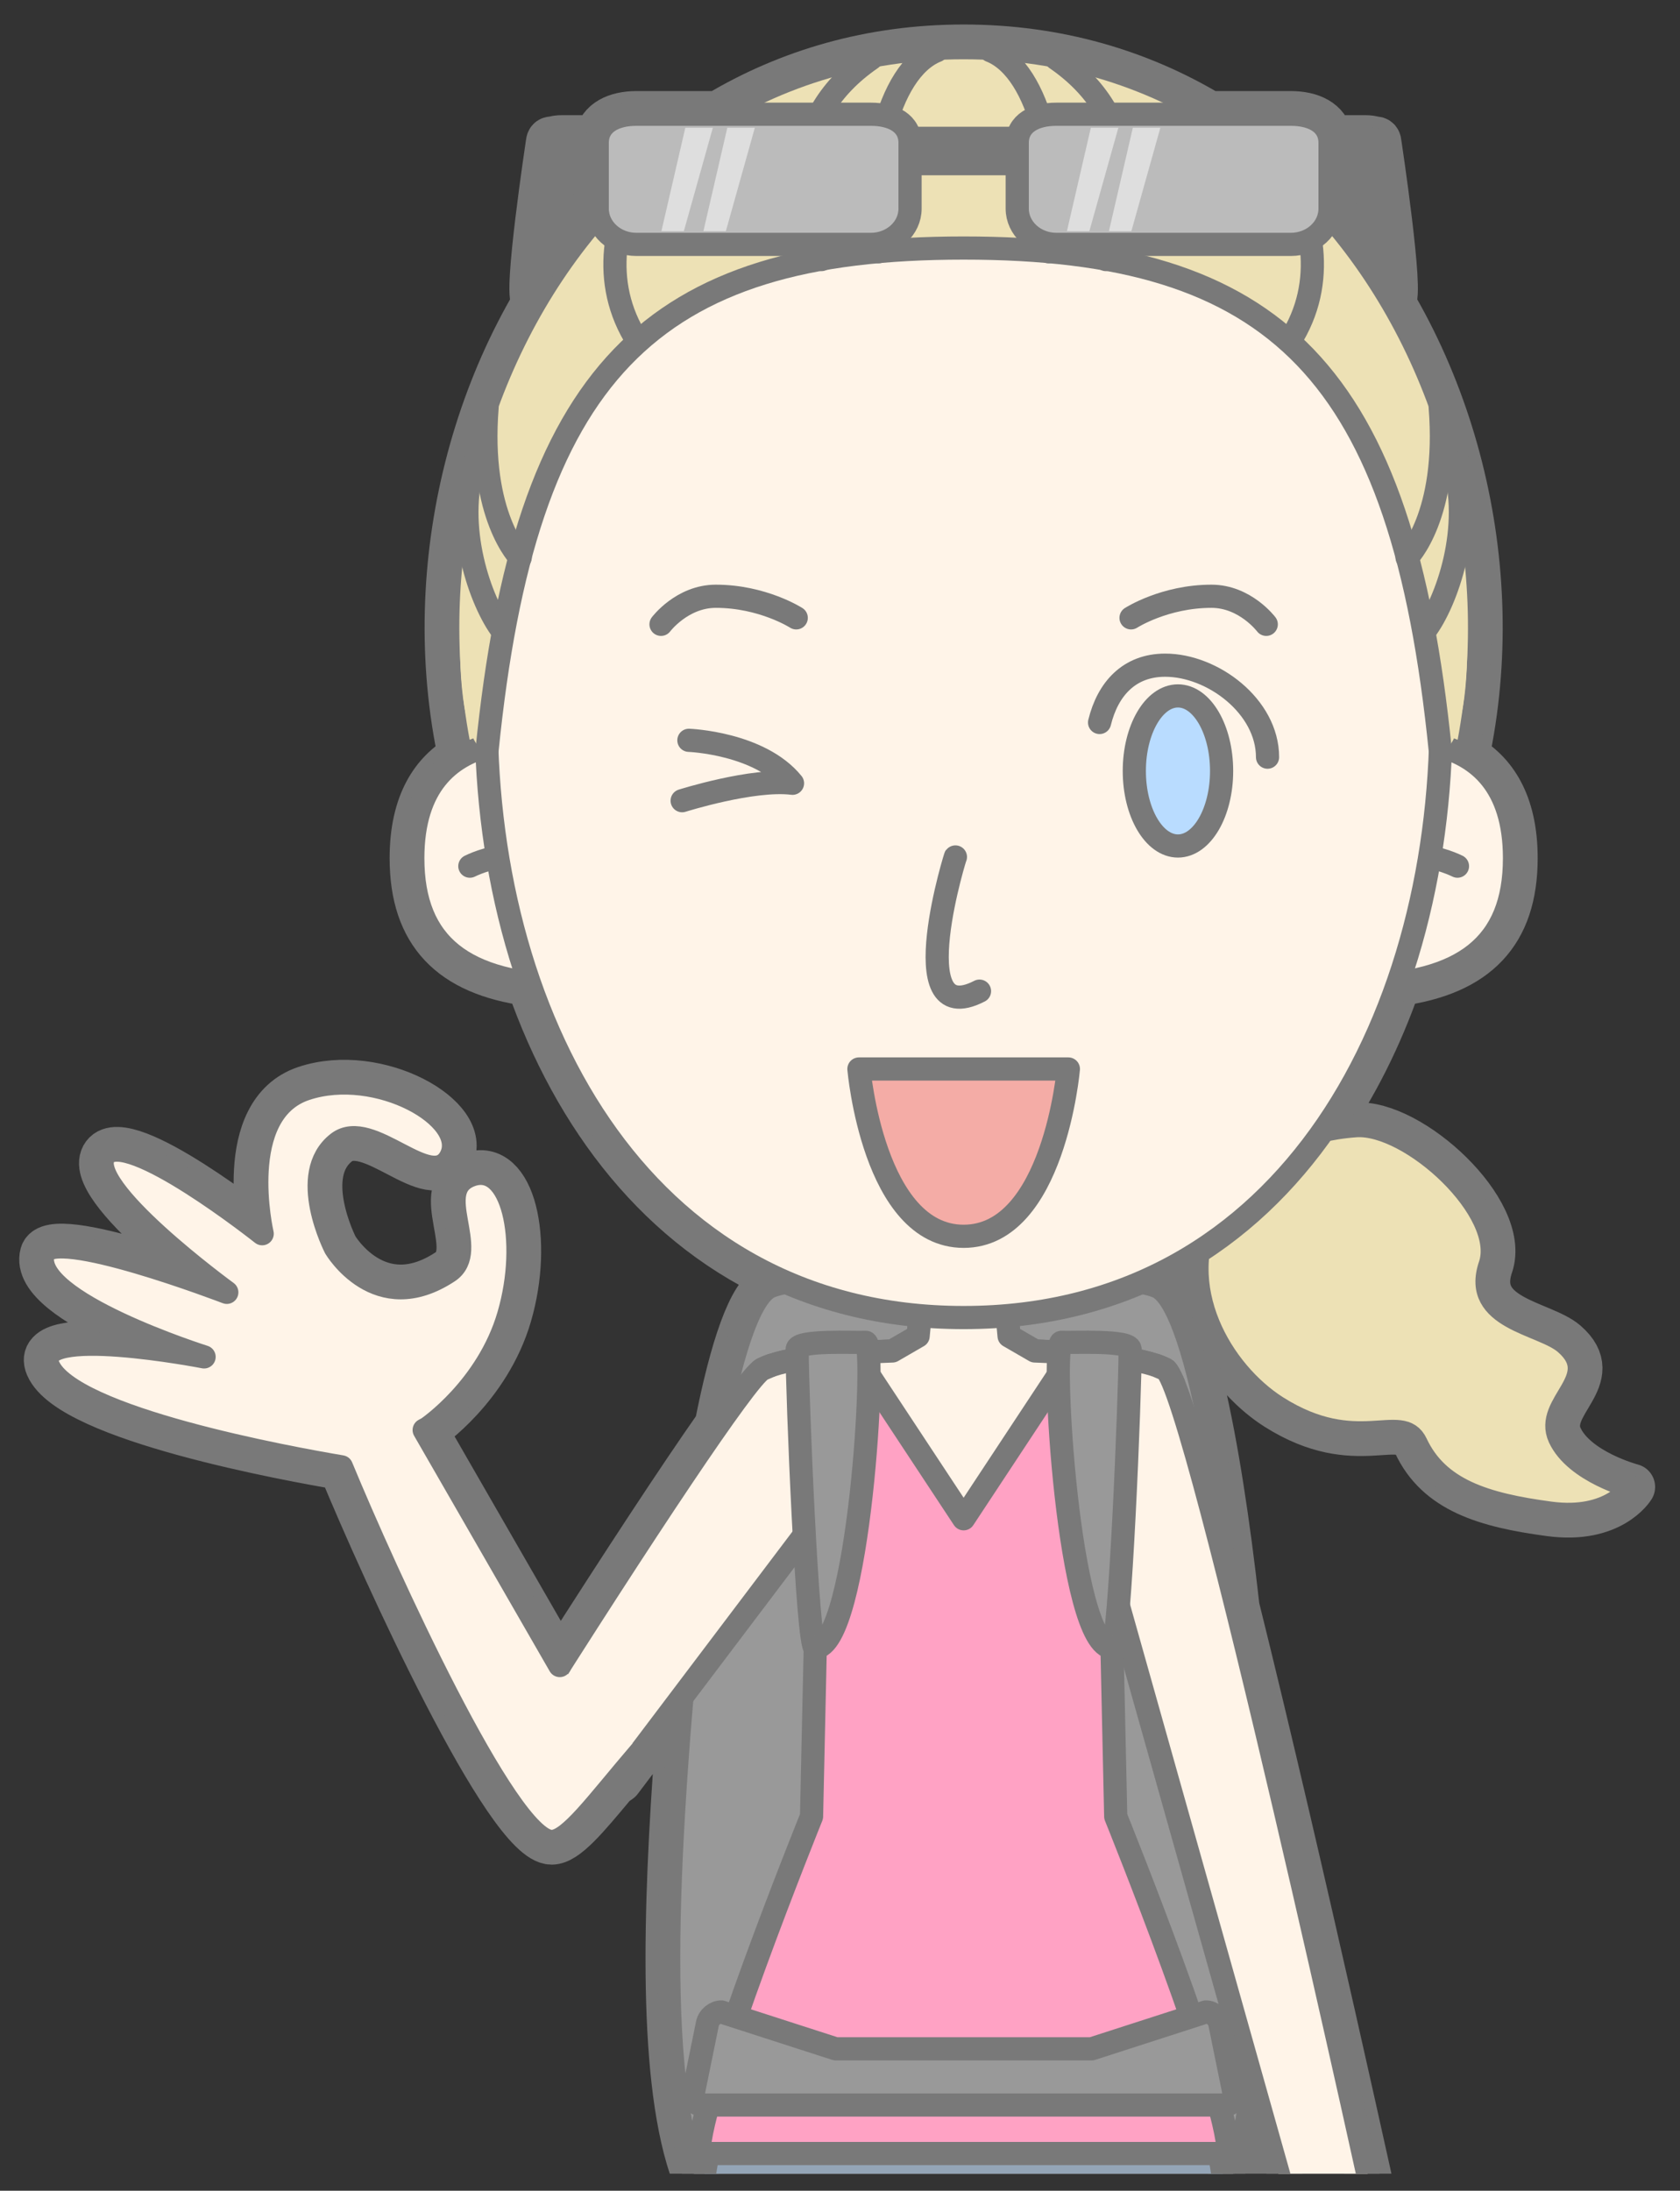 <?xml version="1.0" encoding="UTF-8"?>
<!DOCTYPE svg PUBLIC "-//W3C//DTD SVG 1.1//EN" "http://www.w3.org/Graphics/SVG/1.1/DTD/svg11.dtd">
<svg version="1.1" xmlns="http://www.w3.org/2000/svg" xmlns:xlink="http://www.w3.org/1999/xlink" x="0" y="0" width="290" height="378" viewBox="0, 0, 290, 378">
  <rect x="0" y="0" width="290" height="378" fill="#333333" stroke="none"/>
  <defs>
    <clipPath id="Clip_1">
      <path d="M289.617,-1.944 L289.617,375.056 L0.383,375.056 L0.383,-1.944 L289.617,-1.944 z"/>
    </clipPath>
  </defs>
  <g id="Layer_1">
    <g clip-path="url(#Clip_1)">
      <path d="M174.213,428.742 L169.675,540.327 L169.8,540.327 L166.577,621.825 C166.427,621.841 166.344,621.852 166.344,621.852 C166.344,621.852 166.26,621.841 166.111,621.825 L158.476,428.742 z M269.204,248.063 C266.452,242.117 277.204,237.813 270.213,231.757 C266.22,228.299 254.05,227.586 257.204,218.313 C260.357,209.042 243.454,193.563 234.03,194.235 C232.035,194.377 230.189,194.662 228.468,195.047 C233.812,187.442 238.085,178.836 241.304,169.609 C254.816,167.779 261.431,160.964 261.431,148.074 C261.431,138.399 257.693,133.256 253.062,130.582 C260.097,97.751 250.927,61.552 229.478,37.105 C229.55,36.743 229.593,36.372 229.593,35.991 L229.593,28.247 L234.442,28.247 L240.383,51.827 C241.979,51.489 237.921,24.645 237.921,24.645 C237.88,24.146 237.649,24.066 237.284,24.116 C236.873,23.951 236.299,23.871 235.661,23.871 L229.526,23.871 C229.085,21.019 226.264,19.713 222.843,19.713 L208.729,19.713 C196.593,12.474 182.363,8.228 166.344,8.228 C150.326,8.228 136.096,12.474 123.961,19.713 L109.843,19.713 C106.423,19.713 103.602,21.019 103.161,23.871 L97.026,23.871 C96.388,23.871 95.814,23.951 95.403,24.116 C95.038,24.066 94.806,24.146 94.766,24.645 C94.766,24.645 90.707,51.489 92.303,51.827 L98.245,28.247 L103.093,28.247 L103.093,35.991 C103.093,36.373 103.136,36.745 103.209,37.108 C81.761,61.554 72.592,97.752 79.627,130.582 C74.997,133.256 71.258,138.4 71.258,148.074 C71.258,160.963 77.874,167.779 91.383,169.609 C99.447,192.715 114.123,211.916 135.668,221.244 C134.55,221.467 133.642,221.712 132.984,221.976 C129.64,223.321 126.538,232.537 123.887,245.965 C117.487,255.084 107.761,269.898 96.627,287.379 L96.627,287.378 L73.22,246.744 L73.791,246.443 C73.791,246.443 84.154,239.431 87.806,226.915 C91.601,213.907 88.372,200.196 81.309,202.768 C74.248,205.341 82.917,215.778 77.399,219.414 C65.076,227.533 57.878,215.305 57.878,215.305 C57.878,215.305 51.33,202.63 58.314,197.212 C63.972,192.825 74.467,206.023 77.793,199.625 C81.3,192.879 65.118,183.782 52.774,187.89 C40.43,191.999 45.258,212.871 45.258,212.871 C45.258,212.871 21.828,194.28 18.073,199.311 C14.061,204.688 39.151,222.987 39.151,222.987 C39.151,222.987 8.821,211.339 7.436,216.426 C5.2,224.642 35.229,234.124 35.229,234.124 C35.229,234.124 5.155,228.285 8.347,235.687 C12.261,244.763 50.346,251.647 58.94,253.092 C66.481,271.334 87.617,317.733 95.225,317.733 C97.641,317.733 101.016,313.698 105.981,307.734 C106.55,307.372 106.893,307.121 106.893,307.121 L110.415,302.463 C110.46,302.41 110.501,302.361 110.546,302.309 L110.538,302.3 L117.727,292.791 C117.341,297.209 116.993,301.669 116.688,306.125 C114.692,335.304 114.35,364.174 121.157,378.172 C120.216,385.116 119.46,394.056 119.646,404.303 C120.092,428.807 139.517,540.327 139.517,540.327 L139.641,540.327 L151.743,622.645 C147.714,623.632 143.747,625.471 141.175,628.824 C139.449,631.074 138.576,632.854 138.185,634.253 C138.185,634.254 138.18,634.256 138.18,634.256 C135.186,639.687 137.468,641.944 137.468,641.944 L166.344,641.694 L195.22,641.944 C195.22,641.944 197.503,639.687 194.508,634.256 C194.508,634.256 194.504,634.254 194.504,634.253 C194.113,632.854 193.24,631.074 191.514,628.824 C188.942,625.471 184.975,623.632 180.946,622.645 L193.708,535.83 C197.373,514.777 212.649,425.864 213.042,404.303 C213.229,394.053 212.472,385.111 211.531,378.166 C213.848,373.395 215.343,366.913 216.219,359.265 L223.72,385.886 C222.34,389.377 221.112,394.968 222.482,399.542 C225.171,408.523 225.695,417.024 231.921,414.207 C236.659,412.06 233.072,403.659 233.072,403.659 C233.072,403.659 260.438,429.205 264.137,418.665 C267.838,408.124 238.42,385.623 238.42,385.623 C238.42,385.623 224.422,321.532 213.424,277.309 C210.174,248.251 205.268,224.216 199.7,221.976 C199.042,221.712 198.134,221.468 197.019,221.244 C200.452,219.758 203.718,218.034 206.802,216.07 C205.367,227.259 212.725,237.932 220.454,242.813 C234.208,251.5 241.937,243.694 244.454,249.063 C248.204,257.063 256.328,259.585 267.619,261.086 C278.131,262.483 281.704,256.563 281.704,256.563 C281.704,256.563 271.957,254.009 269.204,248.063" fill="#797979"/>
      <path d="M174.213,428.742 L169.675,540.327 L169.8,540.327 L166.577,621.825 C166.427,621.841 166.344,621.852 166.344,621.852 C166.344,621.852 166.26,621.841 166.111,621.825 L158.476,428.742 L174.213,428.742 z M269.204,248.063 C266.452,242.117 277.204,237.813 270.213,231.757 C266.22,228.299 254.05,227.586 257.204,218.313 C260.357,209.042 243.454,193.563 234.03,194.235 C232.035,194.377 230.189,194.662 228.468,195.047 C233.812,187.442 238.085,178.836 241.304,169.609 C254.816,167.779 261.431,160.964 261.431,148.074 C261.431,138.399 257.693,133.256 253.062,130.582 C260.097,97.751 250.927,61.552 229.478,37.105 C229.55,36.743 229.593,36.372 229.593,35.991 L229.593,28.247 L234.442,28.247 L240.383,51.827 C241.979,51.489 237.921,24.645 237.921,24.645 C237.88,24.146 237.649,24.066 237.284,24.116 C236.873,23.951 236.299,23.871 235.661,23.871 L229.526,23.871 C229.085,21.019 226.264,19.713 222.843,19.713 L208.729,19.713 C196.593,12.474 182.363,8.228 166.344,8.228 C150.326,8.228 136.096,12.474 123.961,19.713 L109.843,19.713 C106.423,19.713 103.602,21.019 103.161,23.871 L97.026,23.871 C96.388,23.871 95.814,23.951 95.403,24.116 C95.038,24.066 94.806,24.146 94.766,24.645 C94.766,24.645 90.707,51.489 92.303,51.827 L98.245,28.247 L103.093,28.247 L103.093,35.991 C103.093,36.373 103.136,36.745 103.209,37.108 C81.761,61.554 72.592,97.752 79.627,130.582 C74.997,133.256 71.258,138.4 71.258,148.074 C71.258,160.963 77.874,167.779 91.383,169.609 C99.447,192.715 114.123,211.916 135.668,221.244 C134.55,221.467 133.642,221.712 132.984,221.976 C129.64,223.321 126.538,232.537 123.887,245.965 C117.487,255.084 107.761,269.898 96.627,287.379 L96.627,287.378 L73.22,246.744 L73.791,246.443 C73.791,246.443 84.154,239.431 87.806,226.915 C91.601,213.907 88.372,200.196 81.309,202.768 C74.248,205.341 82.917,215.778 77.399,219.414 C65.076,227.533 57.878,215.305 57.878,215.305 C57.878,215.305 51.33,202.63 58.314,197.212 C63.972,192.825 74.467,206.023 77.793,199.625 C81.3,192.879 65.118,183.782 52.774,187.89 C40.43,191.999 45.258,212.871 45.258,212.871 C45.258,212.871 21.828,194.28 18.073,199.311 C14.061,204.688 39.151,222.987 39.151,222.987 C39.151,222.987 8.821,211.339 7.436,216.426 C5.2,224.642 35.229,234.124 35.229,234.124 C35.229,234.124 5.155,228.285 8.347,235.687 C12.261,244.763 50.346,251.647 58.94,253.092 C66.481,271.334 87.617,317.733 95.225,317.733 C97.641,317.733 101.016,313.698 105.981,307.734 C106.55,307.372 106.893,307.121 106.893,307.121 L110.415,302.463 C110.46,302.41 110.501,302.361 110.546,302.309 L110.538,302.3 L117.727,292.791 C117.341,297.209 116.993,301.669 116.688,306.125 C114.692,335.304 114.35,364.174 121.157,378.172 C120.216,385.116 119.46,394.056 119.646,404.303 C120.092,428.807 139.517,540.327 139.517,540.327 L139.641,540.327 L151.743,622.645 C147.714,623.632 143.747,625.471 141.175,628.824 C139.449,631.074 138.576,632.854 138.185,634.253 C138.185,634.254 138.18,634.256 138.18,634.256 C135.186,639.687 137.468,641.944 137.468,641.944 L166.344,641.694 L195.22,641.944 C195.22,641.944 197.503,639.687 194.508,634.256 C194.508,634.256 194.504,634.254 194.504,634.253 C194.113,632.854 193.24,631.074 191.514,628.824 C188.942,625.471 184.975,623.632 180.946,622.645 L193.708,535.83 C197.373,514.777 212.649,425.864 213.042,404.303 C213.229,394.053 212.472,385.111 211.531,378.166 C213.848,373.395 215.343,366.913 216.219,359.265 L223.72,385.886 C222.34,389.377 221.112,394.968 222.482,399.542 C225.171,408.523 225.695,417.024 231.921,414.207 C236.659,412.06 233.072,403.659 233.072,403.659 C233.072,403.659 260.438,429.205 264.137,418.665 C267.838,408.124 238.42,385.623 238.42,385.623 C238.42,385.623 224.422,321.532 213.424,277.309 C210.174,248.251 205.268,224.216 199.7,221.976 C199.042,221.712 198.134,221.468 197.019,221.244 C200.452,219.758 203.718,218.034 206.802,216.07 C205.367,227.259 212.725,237.932 220.454,242.813 C234.208,251.5 241.937,243.694 244.454,249.063 C248.204,257.063 256.328,259.585 267.619,261.086 C278.131,262.483 281.704,256.563 281.704,256.563 C281.704,256.563 271.957,254.009 269.204,248.063 z" fill-opacity="0" stroke="#797979" stroke-width="8" stroke-linecap="round" stroke-linejoin="round"/>
      <path d="M209.278,208.356 C209.278,208.356 215.707,195.542 234.03,194.235 C243.454,193.563 260.357,209.042 257.204,218.313 C254.05,227.586 266.22,228.299 270.213,231.757 C277.204,237.813 266.452,242.117 269.204,248.063 C271.957,254.009 281.704,256.563 281.704,256.563 C281.704,256.563 278.131,262.483 267.619,261.086 C256.328,259.585 248.204,257.063 244.454,249.063 C241.937,243.694 234.208,251.5 220.454,242.813 C210.954,236.813 202.009,222.061 209.278,208.356" fill="#EDE1B5"/>
      <path d="M209.278,208.356 C209.278,208.356 215.707,195.542 234.03,194.235 C243.454,193.563 260.357,209.042 257.204,218.313 C254.05,227.586 266.22,228.299 270.213,231.757 C277.204,237.813 266.452,242.117 269.204,248.063 C271.957,254.009 281.704,256.563 281.704,256.563 C281.704,256.563 278.131,262.483 267.619,261.086 C256.328,259.585 248.204,257.063 244.454,249.063 C241.937,243.694 234.208,251.5 220.454,242.813 C210.954,236.813 202.009,222.061 209.278,208.356 z" fill-opacity="0" stroke="#797979" stroke-width="4" stroke-linecap="round" stroke-linejoin="round"/>
      <path d="M166.344,8.228 C95.069,8.228 59.067,92.087 86.485,151.228 C113.904,210.37 150.107,219.728 166.266,219.728 C166.291,219.728 166.318,219.721 166.344,219.72 C166.371,219.721 166.398,219.728 166.424,219.728 C182.582,219.728 218.785,210.37 246.204,151.228 C273.622,92.087 237.621,8.228 166.344,8.228" fill="#EDE1B5"/>
      <path d="M166.344,8.228 C95.069,8.228 59.067,92.087 86.485,151.228 C113.904,210.37 150.107,219.728 166.266,219.728 C166.291,219.728 166.318,219.721 166.344,219.72 C166.371,219.721 166.398,219.728 166.424,219.728 C182.582,219.728 218.785,210.37 246.204,151.228 C273.622,92.087 237.621,8.228 166.344,8.228 z" fill-opacity="0" stroke="#797979" stroke-width="4" stroke-linecap="round" stroke-linejoin="round"/>
      <path d="M215.999,306.125 C213.241,265.808 207.046,224.93 199.7,221.976 C195.459,220.271 180.9,219.419 166.342,219.419 C151.784,219.419 137.225,220.271 132.984,221.976 C125.638,224.93 119.445,265.808 116.688,306.125 C114.063,344.501 114.285,382.367 129.889,386.532 C143.313,390.114 189.371,390.114 202.794,386.532 C218.399,382.367 218.624,344.501 215.999,306.125" fill="#999999"/>
      <path d="M215.999,306.125 C213.241,265.808 207.046,224.93 199.7,221.976 C195.459,220.271 180.9,219.419 166.342,219.419 C151.784,219.419 137.225,220.271 132.984,221.976 C125.638,224.93 119.445,265.808 116.688,306.125 C114.063,344.501 114.285,382.367 129.889,386.532 C143.313,390.114 189.371,390.114 202.794,386.532 C218.399,382.367 218.624,344.501 215.999,306.125 z" fill-opacity="0" stroke="#797979" stroke-width="4" stroke-linecap="round" stroke-linejoin="round"/>
      <path d="M201.168,236.28 C197.292,234.178 187.02,233.388 178.631,233.101 L174.187,230.532 L172.826,216.152 L166.336,211.932 L159.845,216.152 L158.484,230.532 L154.041,233.102 C145.652,233.389 135.388,234.179 131.514,236.28 C131.172,236.466 130.093,238.766 130.093,238.766 C130.029,245.473 141.224,269.967 141.224,269.967 L191.459,269.967 C191.459,269.967 202.653,245.473 202.59,238.766 C202.59,238.766 201.511,236.466 201.168,236.28" fill="#FFF4E8"/>
      <path d="M201.168,236.28 C197.292,234.178 187.02,233.388 178.631,233.101 L174.187,230.532 L172.826,216.152 L166.336,211.932 L159.845,216.152 L158.484,230.532 L154.041,233.102 C145.652,233.389 135.388,234.179 131.514,236.28 C131.172,236.466 130.093,238.766 130.093,238.766 C130.029,245.473 141.224,269.967 141.224,269.967 L191.459,269.967 C191.459,269.967 202.653,245.473 202.59,238.766 C202.59,238.766 201.511,236.466 201.168,236.28 z" fill-opacity="0" stroke="#797979" stroke-width="4" stroke-linecap="round" stroke-linejoin="round"/>
      <path d="M201.171,236.28 C197.295,234.178 187.023,233.388 178.633,233.101 L174.19,230.532 L172.829,216.152 L166.339,211.932 L159.848,216.152 L158.487,230.532 L154.044,233.102 C145.655,233.389 135.391,234.179 131.517,236.28 C131.175,236.466 130.096,238.766 130.096,238.766 C130.032,245.473 141.227,269.967 141.227,269.967 L191.462,269.967 C191.462,269.967 202.656,245.473 202.592,238.766 C202.592,238.766 201.514,236.466 201.171,236.28" fill="#FFF4E8"/>
      <path d="M201.171,236.28 C197.295,234.178 187.023,233.388 178.633,233.101 L174.19,230.532 L172.829,216.152 L166.339,211.932 L159.848,216.152 L158.487,230.532 L154.044,233.102 C145.655,233.389 135.391,234.179 131.517,236.28 C131.175,236.466 130.096,238.766 130.096,238.766 C130.032,245.473 141.227,269.967 141.227,269.967 L191.462,269.967 C191.462,269.967 202.656,245.473 202.592,238.766 C202.592,238.766 201.514,236.466 201.171,236.28 z" fill-opacity="0" stroke="#797979" stroke-width="4" stroke-linecap="round" stroke-linejoin="round"/>
      <path d="M188.783,261.898 L224.695,389.345 L238.42,385.623 C238.42,385.623 206.443,239.205 201.176,236.28 L199.671,235.633" fill="#FFF4E8"/>
      <path d="M188.783,261.898 L224.695,389.345 L238.42,385.623 C238.42,385.623 206.443,239.205 201.176,236.28 L199.671,235.633" fill-opacity="0" stroke="#797979" stroke-width="4" stroke-linecap="round" stroke-linejoin="round"/>
      <path d="M141.083,261.898 L106.893,307.121 C106.893,307.121 99.472,312.651 93.856,310.055 C89.373,307.983 86.633,303.593 90.091,297.685 C111.16,264.3 128.778,237.804 131.523,236.28 L133.029,235.633" fill="#FFF4E8"/>
      <path d="M141.083,261.898 L106.893,307.121 C106.893,307.121 99.472,312.651 93.856,310.055 C89.373,307.983 86.633,303.593 90.091,297.685 C111.16,264.3 128.778,237.804 131.523,236.28 L133.029,235.633" fill-opacity="0" stroke="#797979" stroke-width="4" stroke-linecap="round" stroke-linejoin="round"/>
      <path d="M96.627,287.378 L73.22,246.744 L73.791,246.443 C73.791,246.443 84.154,239.431 87.806,226.915 C91.601,213.907 88.372,200.196 81.309,202.768 C74.248,205.341 82.917,215.778 77.399,219.414 C65.076,227.533 57.878,215.305 57.878,215.305 C57.878,215.305 51.33,202.63 58.314,197.212 C63.972,192.825 74.467,206.023 77.793,199.625 C81.3,192.879 65.118,183.782 52.774,187.89 C40.43,191.999 45.258,212.871 45.258,212.871 C45.258,212.871 21.828,194.28 18.073,199.311 C14.061,204.688 39.151,222.987 39.151,222.987 C39.151,222.987 8.821,211.339 7.436,216.426 C5.2,224.642 35.229,234.124 35.229,234.124 C35.229,234.124 5.155,228.285 8.347,235.687 C12.261,244.763 50.346,251.647 58.94,253.092 C66.481,271.334 87.617,317.733 95.225,317.733 C98.32,317.733 102.973,311.131 110.546,302.309" fill="#FFF4E8"/>
      <path d="M96.627,287.378 L73.22,246.744 L73.791,246.443 C73.791,246.443 84.154,239.431 87.806,226.915 C91.601,213.907 88.372,200.196 81.309,202.768 C74.248,205.341 82.917,215.778 77.399,219.414 C65.076,227.533 57.878,215.305 57.878,215.305 C57.878,215.305 51.33,202.63 58.314,197.212 C63.972,192.825 74.467,206.023 77.793,199.625 C81.3,192.879 65.118,183.782 52.774,187.89 C40.43,191.999 45.258,212.871 45.258,212.871 C45.258,212.871 21.828,194.28 18.073,199.311 C14.061,204.688 39.151,222.987 39.151,222.987 C39.151,222.987 8.821,211.339 7.436,216.426 C5.2,224.642 35.229,234.124 35.229,234.124 C35.229,234.124 5.155,228.285 8.347,235.687 C12.261,244.763 50.346,251.647 58.94,253.092 C66.481,271.334 87.617,317.733 95.225,317.733 C98.32,317.733 102.973,311.131 110.546,302.309" fill-opacity="0" stroke="#797979" stroke-width="4" stroke-linecap="round" stroke-linejoin="round"/>
      <path d="M208.55,362.721 L166.344,361.983 L124.138,362.721 C124.138,362.721 119.2,379.799 119.646,404.303 C120.092,428.807 139.517,540.327 139.517,540.327 L162.763,540.327 L158.476,428.742 L166.344,428.742 L174.213,428.742 L169.675,540.327 L192.921,540.327 C192.921,540.327 212.595,428.807 213.042,404.303 C213.488,379.799 208.55,362.721 208.55,362.721" fill="#94A5B7"/>
      <path d="M208.55,362.721 L166.344,361.983 L124.138,362.721 C124.138,362.721 119.2,379.799 119.646,404.303 C120.092,428.807 139.517,540.327 139.517,540.327 L162.763,540.327 L158.476,428.742 L166.344,428.742 L174.213,428.742 L169.675,540.327 L192.921,540.327 C192.921,540.327 212.595,428.807 213.042,404.303 C213.488,379.799 208.55,362.721 208.55,362.721 z" fill-opacity="0" stroke="#797979" stroke-width="4" stroke-linecap="round" stroke-linejoin="round"/>
      <path d="M192.599,313.428 L192.595,313.417 L191.466,262.181 L141.216,262.181 L140.088,313.417 L140.084,313.428 C139.924,313.825 120.651,361.525 120.651,371.579 L212.033,371.579 C212.033,361.525 192.759,313.825 192.599,313.428" fill="#FFA2C4"/>
      <path d="M192.599,313.428 L192.595,313.417 L191.466,262.181 L141.216,262.181 L140.088,313.417 L140.084,313.428 C139.924,313.825 120.651,361.525 120.651,371.579 L212.033,371.579 C212.033,361.525 192.759,313.825 192.599,313.428 z" fill-opacity="0" stroke="#797979" stroke-width="4" stroke-linecap="round" stroke-linejoin="round"/>
      <path d="M191.737,274.472 L190.827,233.923 L185.235,233.431 L166.341,262.056 L147.448,233.431 L141.856,233.923 L140.946,274.472" fill="#FFA2C4"/>
      <path d="M191.737,274.472 L190.827,233.923 L185.235,233.431 L166.341,262.056 L147.448,233.431 L141.856,233.923 L140.946,274.472" fill-opacity="0" stroke="#797979" stroke-width="4" stroke-linecap="round" stroke-linejoin="round"/>
      <path d="M213.022,361.205 L210.563,349.151 C210.339,348.047 209.26,347.151 208.156,347.151 L188.43,353.514 L144.254,353.514 L124.528,347.151 C123.424,347.151 122.345,348.047 122.12,349.151 L119.662,361.205 C119.436,362.309 120.149,363.205 121.254,363.205 L211.43,363.205 C212.535,363.205 213.247,362.309 213.022,361.205" fill="#999999"/>
      <path d="M213.022,361.205 L210.563,349.151 C210.339,348.047 209.26,347.151 208.156,347.151 L188.43,353.514 L144.254,353.514 L124.528,347.151 C123.424,347.151 122.345,348.047 122.12,349.151 L119.662,361.205 C119.436,362.309 120.149,363.205 121.254,363.205 L211.43,363.205 C212.535,363.205 213.247,362.309 213.022,361.205 z" fill-opacity="0" stroke="#797979" stroke-width="4" stroke-linecap="round" stroke-linejoin="round"/>
      <path d="M137.604,232.819 C137.608,231.167 147.519,231.706 149.44,231.608 C151.361,231.51 148.348,284.205 140.692,284.279 C139.384,284.292 137.584,240.534 137.604,232.819" fill="#999999"/>
      <path d="M137.604,232.819 C137.608,231.167 147.519,231.706 149.44,231.608 C151.361,231.51 148.348,284.205 140.692,284.279 C139.384,284.292 137.584,240.534 137.604,232.819 z" fill-opacity="0" stroke="#797979" stroke-width="4" stroke-linecap="round" stroke-linejoin="round"/>
      <path d="M195.08,232.819 C195.075,231.167 185.165,231.706 183.244,231.608 C181.323,231.51 184.336,284.205 191.991,284.279 C193.299,284.292 195.1,240.534 195.08,232.819" fill="#999999"/>
      <path d="M195.08,232.819 C195.075,231.167 185.165,231.706 183.244,231.608 C181.323,231.51 184.336,284.205 191.991,284.279 C193.299,284.292 195.1,240.534 195.08,232.819 z" fill-opacity="0" stroke="#797979" stroke-width="4" stroke-linecap="round" stroke-linejoin="round"/>
      <path d="M97.094,128.438 C97.094,128.438 71.258,122.63 71.258,148.074 C71.258,163.041 80.152,169.837 98.438,170.122" fill="#FFF4E8"/>
      <path d="M97.094,128.438 C97.094,128.438 71.258,122.63 71.258,148.074 C71.258,163.041 80.152,169.837 98.438,170.122" fill-opacity="0" stroke="#797979" stroke-width="4" stroke-linecap="round" stroke-linejoin="round"/>
      <path d="M81.103,149.451 C81.103,149.451 84.49,147.747 87.717,147.768" fill="#FFF4E8"/>
      <path d="M81.103,149.451 C81.103,149.451 84.49,147.747 87.717,147.768" fill-opacity="0" stroke="#797979" stroke-width="4" stroke-linecap="round" stroke-linejoin="round"/>
      <path d="M235.594,128.438 C235.594,128.438 261.431,122.63 261.431,148.074 C261.431,163.041 252.537,169.837 234.251,170.122" fill="#FFF4E8"/>
      <path d="M235.594,128.438 C235.594,128.438 261.431,122.63 261.431,148.074 C261.431,163.041 252.537,169.837 234.251,170.122" fill-opacity="0" stroke="#797979" stroke-width="4" stroke-linecap="round" stroke-linejoin="round"/>
      <path d="M251.587,149.451 C251.587,149.451 248.2,147.747 244.971,147.768" fill="#FFF4E8"/>
      <path d="M251.587,149.451 C251.587,149.451 248.2,147.747 244.971,147.768" fill-opacity="0" stroke="#797979" stroke-width="4" stroke-linecap="round" stroke-linejoin="round"/>
      <path d="M166.344,227.334 C53.257,227.334 59.723,15.388 166.344,15.388 C272.966,15.388 279.431,227.334 166.344,227.334" fill="#FFF4E8"/>
      <path d="M166.344,227.334 C53.257,227.334 59.723,15.388 166.344,15.388 C272.966,15.388 279.431,227.334 166.344,227.334 z" fill-opacity="0" stroke="#797979" stroke-width="4" stroke-linecap="round" stroke-linejoin="round"/>
      <path d="M166.344,12.335 C74.795,12.335 73.1,129.563 84.063,129.563 C90.655,64.102 112.235,42.799 166.344,42.799 C220.454,42.799 242.034,64.102 248.626,129.563 C259.59,129.563 257.894,12.335 166.344,12.335" fill="#EDE1B5"/>
      <path d="M181.018,43.438 C183.297,30.438 179.735,12.195 170.967,8.739" fill-opacity="0" stroke="#797979" stroke-width="4" stroke-linecap="round" stroke-linejoin="round"/>
      <path d="M190.902,44.788 C195.4,35.466 197.042,20.252 182.289,10.101" fill-opacity="0" stroke="#797979" stroke-width="4" stroke-linecap="round" stroke-linejoin="round"/>
      <path d="M222.604,58.907 C229.278,48.567 226.476,37.151 221.516,28.959" fill-opacity="0" stroke="#797979" stroke-width="4" stroke-linecap="round" stroke-linejoin="round"/>
      <path d="M245.947,108.858 C249.741,103.924 254.386,90.763 250.811,79.831" fill-opacity="0" stroke="#797979" stroke-width="4" stroke-linecap="round" stroke-linejoin="round"/>
      <path d="M242.891,96.206 C242.891,96.206 250.132,89.109 248.6,70.196" fill-opacity="0" stroke="#797979" stroke-width="4" stroke-linecap="round" stroke-linejoin="round"/>
      <path d="M151.671,43.438 C149.392,30.438 152.954,12.195 161.722,8.739" fill-opacity="0" stroke="#797979" stroke-width="4" stroke-linecap="round" stroke-linejoin="round"/>
      <path d="M141.788,44.788 C137.29,35.466 135.647,20.252 150.401,10.101" fill-opacity="0" stroke="#797979" stroke-width="4" stroke-linecap="round" stroke-linejoin="round"/>
      <path d="M110.085,58.907 C103.411,48.567 106.213,37.151 111.173,28.959" fill-opacity="0" stroke="#797979" stroke-width="4" stroke-linecap="round" stroke-linejoin="round"/>
      <path d="M86.742,108.858 C82.948,103.924 78.303,90.763 81.878,79.831" fill-opacity="0" stroke="#797979" stroke-width="4" stroke-linecap="round" stroke-linejoin="round"/>
      <path d="M89.798,96.206 C89.798,96.206 82.557,89.109 84.089,70.196" fill-opacity="0" stroke="#797979" stroke-width="4" stroke-linecap="round" stroke-linejoin="round"/>
      <path d="M84.063,129.563 C90.655,64.102 112.235,42.799 166.344,42.799 C220.454,42.799 242.034,64.102 248.626,129.563" fill-opacity="0" stroke="#797979" stroke-width="4" stroke-linecap="round" stroke-linejoin="round"/>
      <path d="M184.422,184.448 C184.422,184.448 181.914,213.317 166.344,213.317 C150.775,213.317 148.267,184.448 148.267,184.448 z" fill="#F4ACA6"/>
      <path d="M184.422,184.448 C184.422,184.448 181.914,213.317 166.344,213.317 C150.775,213.317 148.267,184.448 148.267,184.448 L184.422,184.448 z" fill-opacity="0" stroke="#797979" stroke-width="4" stroke-linecap="round" stroke-linejoin="round"/>
      <path d="M118.916,127.737 C118.916,127.737 131.143,128.186 136.802,135.149 C129.963,134.299 117.753,138.155 117.753,138.155" fill-opacity="0" stroke="#797979" stroke-width="4" stroke-linecap="round" stroke-linejoin="round"/>
      <path d="M98.74,26.283 C98.82,25.297 97.957,24.442 96.81,24.373 C95.665,24.302 94.846,23.66 94.766,24.645 C94.766,24.645 90.707,51.489 92.303,51.827 z" fill="#797979"/>
      <path d="M98.74,26.283 C98.82,25.297 97.957,24.442 96.81,24.373 C95.665,24.302 94.846,23.66 94.766,24.645 C94.766,24.645 90.707,51.489 92.303,51.827 L98.74,26.283 z" fill-opacity="0" stroke="#797979" stroke-width="4" stroke-linecap="round" stroke-linejoin="round"/>
      <path d="M233.947,26.283 C233.866,25.297 234.73,24.442 235.876,24.373 C237.021,24.302 237.841,23.66 237.921,24.645 C237.921,24.645 241.979,51.489 240.383,51.827 z" fill="#797979"/>
      <path d="M233.947,26.283 C233.866,25.297 234.73,24.442 235.876,24.373 C237.021,24.302 237.841,23.66 237.921,24.645 C237.921,24.645 241.979,51.489 240.383,51.827 L233.947,26.283 z" fill-opacity="0" stroke="#797979" stroke-width="4" stroke-linecap="round" stroke-linejoin="round"/>
      <path d="M193.343,27.043 C193.343,27.708 190.321,28.247 186.593,28.247 L146.093,28.247 C142.366,28.247 139.343,27.708 139.343,27.043 L139.343,24.838 C139.343,24.173 142.366,23.871 146.093,23.871 L186.593,23.871 C190.321,23.871 193.343,24.173 193.343,24.838 z" fill="#797979"/>
      <path d="M193.343,27.043 C193.343,27.708 190.321,28.247 186.593,28.247 L146.093,28.247 C142.366,28.247 139.343,27.708 139.343,27.043 L139.343,24.838 C139.343,24.173 142.366,23.871 146.093,23.871 L186.593,23.871 C190.321,23.871 193.343,24.173 193.343,24.838 L193.343,27.043 z" fill-opacity="0" stroke="#797979" stroke-width="4" stroke-linecap="round" stroke-linejoin="round"/>
      <path d="M237.925,27.043 C237.925,27.708 236.911,28.247 235.661,28.247 L222.08,28.247 C220.83,28.247 219.816,27.708 219.816,27.043 L219.816,24.838 C219.816,24.173 220.83,23.871 222.08,23.871 L235.661,23.871 C236.911,23.871 237.925,24.173 237.925,24.838 z" fill="#797979"/>
      <path d="M237.925,27.043 C237.925,27.708 236.911,28.247 235.661,28.247 L222.08,28.247 C220.83,28.247 219.816,27.708 219.816,27.043 L219.816,24.838 C219.816,24.173 220.83,23.871 222.08,23.871 L235.661,23.871 C236.911,23.871 237.925,24.173 237.925,24.838 L237.925,27.043 z" fill-opacity="0" stroke="#797979" stroke-width="4" stroke-linecap="round" stroke-linejoin="round"/>
      <path d="M112.871,27.043 C112.871,27.708 111.857,28.247 110.607,28.247 L97.026,28.247 C95.776,28.247 94.762,27.708 94.762,27.043 L94.762,24.838 C94.762,24.173 95.776,23.871 97.026,23.871 L110.607,23.871 C111.857,23.871 112.871,24.173 112.871,24.838 z" fill="#797979"/>
      <path d="M112.871,27.043 C112.871,27.708 111.857,28.247 110.607,28.247 L97.026,28.247 C95.776,28.247 94.762,27.708 94.762,27.043 L94.762,24.838 C94.762,24.173 95.776,23.871 97.026,23.871 L110.607,23.871 C111.857,23.871 112.871,24.173 112.871,24.838 L112.871,27.043 z" fill-opacity="0" stroke="#797979" stroke-width="4" stroke-linecap="round" stroke-linejoin="round"/>
      <path d="M157.093,35.991 C157.093,39.402 154.071,42.167 150.343,42.167 L109.843,42.167 C106.116,42.167 103.093,39.402 103.093,35.991 L103.093,24.67 C103.093,21.258 106.116,19.713 109.843,19.713 L150.343,19.713 C154.071,19.713 157.093,21.258 157.093,24.67 z" fill="#BBBBBB"/>
      <path d="M157.093,35.991 C157.093,39.402 154.071,42.167 150.343,42.167 L109.843,42.167 C106.116,42.167 103.093,39.402 103.093,35.991 L103.093,24.67 C103.093,21.258 106.116,19.713 109.843,19.713 L150.343,19.713 C154.071,19.713 157.093,21.258 157.093,24.67 L157.093,35.991 z" fill-opacity="0" stroke="#797979" stroke-width="4" stroke-linecap="round" stroke-linejoin="round"/>
      <path d="M229.593,35.991 C229.593,39.402 226.571,42.167 222.843,42.167 L182.343,42.167 C178.616,42.167 175.593,39.402 175.593,35.991 L175.593,24.67 C175.593,21.258 178.616,19.713 182.343,19.713 L222.843,19.713 C226.571,19.713 229.593,21.258 229.593,24.67 z" fill="#BBBBBB"/>
      <path d="M229.593,35.991 C229.593,39.402 226.571,42.167 222.843,42.167 L182.343,42.167 C178.616,42.167 175.593,39.402 175.593,35.991 L175.593,24.67 C175.593,21.258 178.616,19.713 182.343,19.713 L222.843,19.713 C226.571,19.713 229.593,21.258 229.593,24.67 L229.593,35.991 z" fill-opacity="0" stroke="#797979" stroke-width="4" stroke-linecap="round" stroke-linejoin="round"/>
      <path d="M114.172,39.881 L118.047,39.881 L123.047,22.05 L118.297,22.05 z" fill="#DEDEDE"/>
      <path d="M121.422,39.881 L125.297,39.881 L130.297,22.05 L125.547,22.05 z" fill="#DEDEDE"/>
      <path d="M184.172,39.881 L188.047,39.881 L193.047,22.05 L188.297,22.05 z" fill="#DEDEDE"/>
      <path d="M191.422,39.881 L195.297,39.881 L200.297,22.05 L195.547,22.05 z" fill="#DEDEDE"/>
      <path d="M164.924,147.864 C165.407,146.053 155.241,178.158 169.081,171.015" fill-opacity="0" stroke="#797979" stroke-width="4" stroke-linecap="round" stroke-linejoin="round"/>
      <path d="M137.445,106.607 C137.445,106.607 131.656,102.882 123.563,102.882 C117.742,102.882 114.104,107.724 114.104,107.724" fill-opacity="0" stroke="#797979" stroke-width="4" stroke-linecap="round" stroke-linejoin="round"/>
      <path d="M195.239,106.607 C195.239,106.607 201.027,102.882 209.121,102.882 C214.942,102.882 218.579,107.724 218.579,107.724" fill-opacity="0" stroke="#797979" stroke-width="4" stroke-linecap="round" stroke-linejoin="round"/>
      <path d="M189.808,124.659 C191.229,118.861 194.92,114.773 201.133,114.773 C209.326,114.773 218.801,121.879 218.801,130.643" fill-opacity="0" stroke="#797979" stroke-width="4" stroke-linecap="round" stroke-linejoin="round"/>
      <path d="M210.872,133.025 C210.872,140.174 207.499,145.971 203.338,145.971 C199.178,145.971 195.805,140.174 195.805,133.025 C195.805,125.873 199.178,120.076 203.338,120.076 C207.499,120.076 210.872,125.873 210.872,133.025" fill="#B9DCFF"/>
      <path d="M210.872,133.025 C210.872,140.174 207.499,145.971 203.338,145.971 C199.178,145.971 195.805,140.174 195.805,133.025 C195.805,125.873 199.178,120.076 203.338,120.076 C207.499,120.076 210.872,125.873 210.872,133.025 z" fill-opacity="0" stroke="#797979" stroke-width="4" stroke-linecap="round" stroke-linejoin="round"/>
    </g>
  </g>
</svg>
